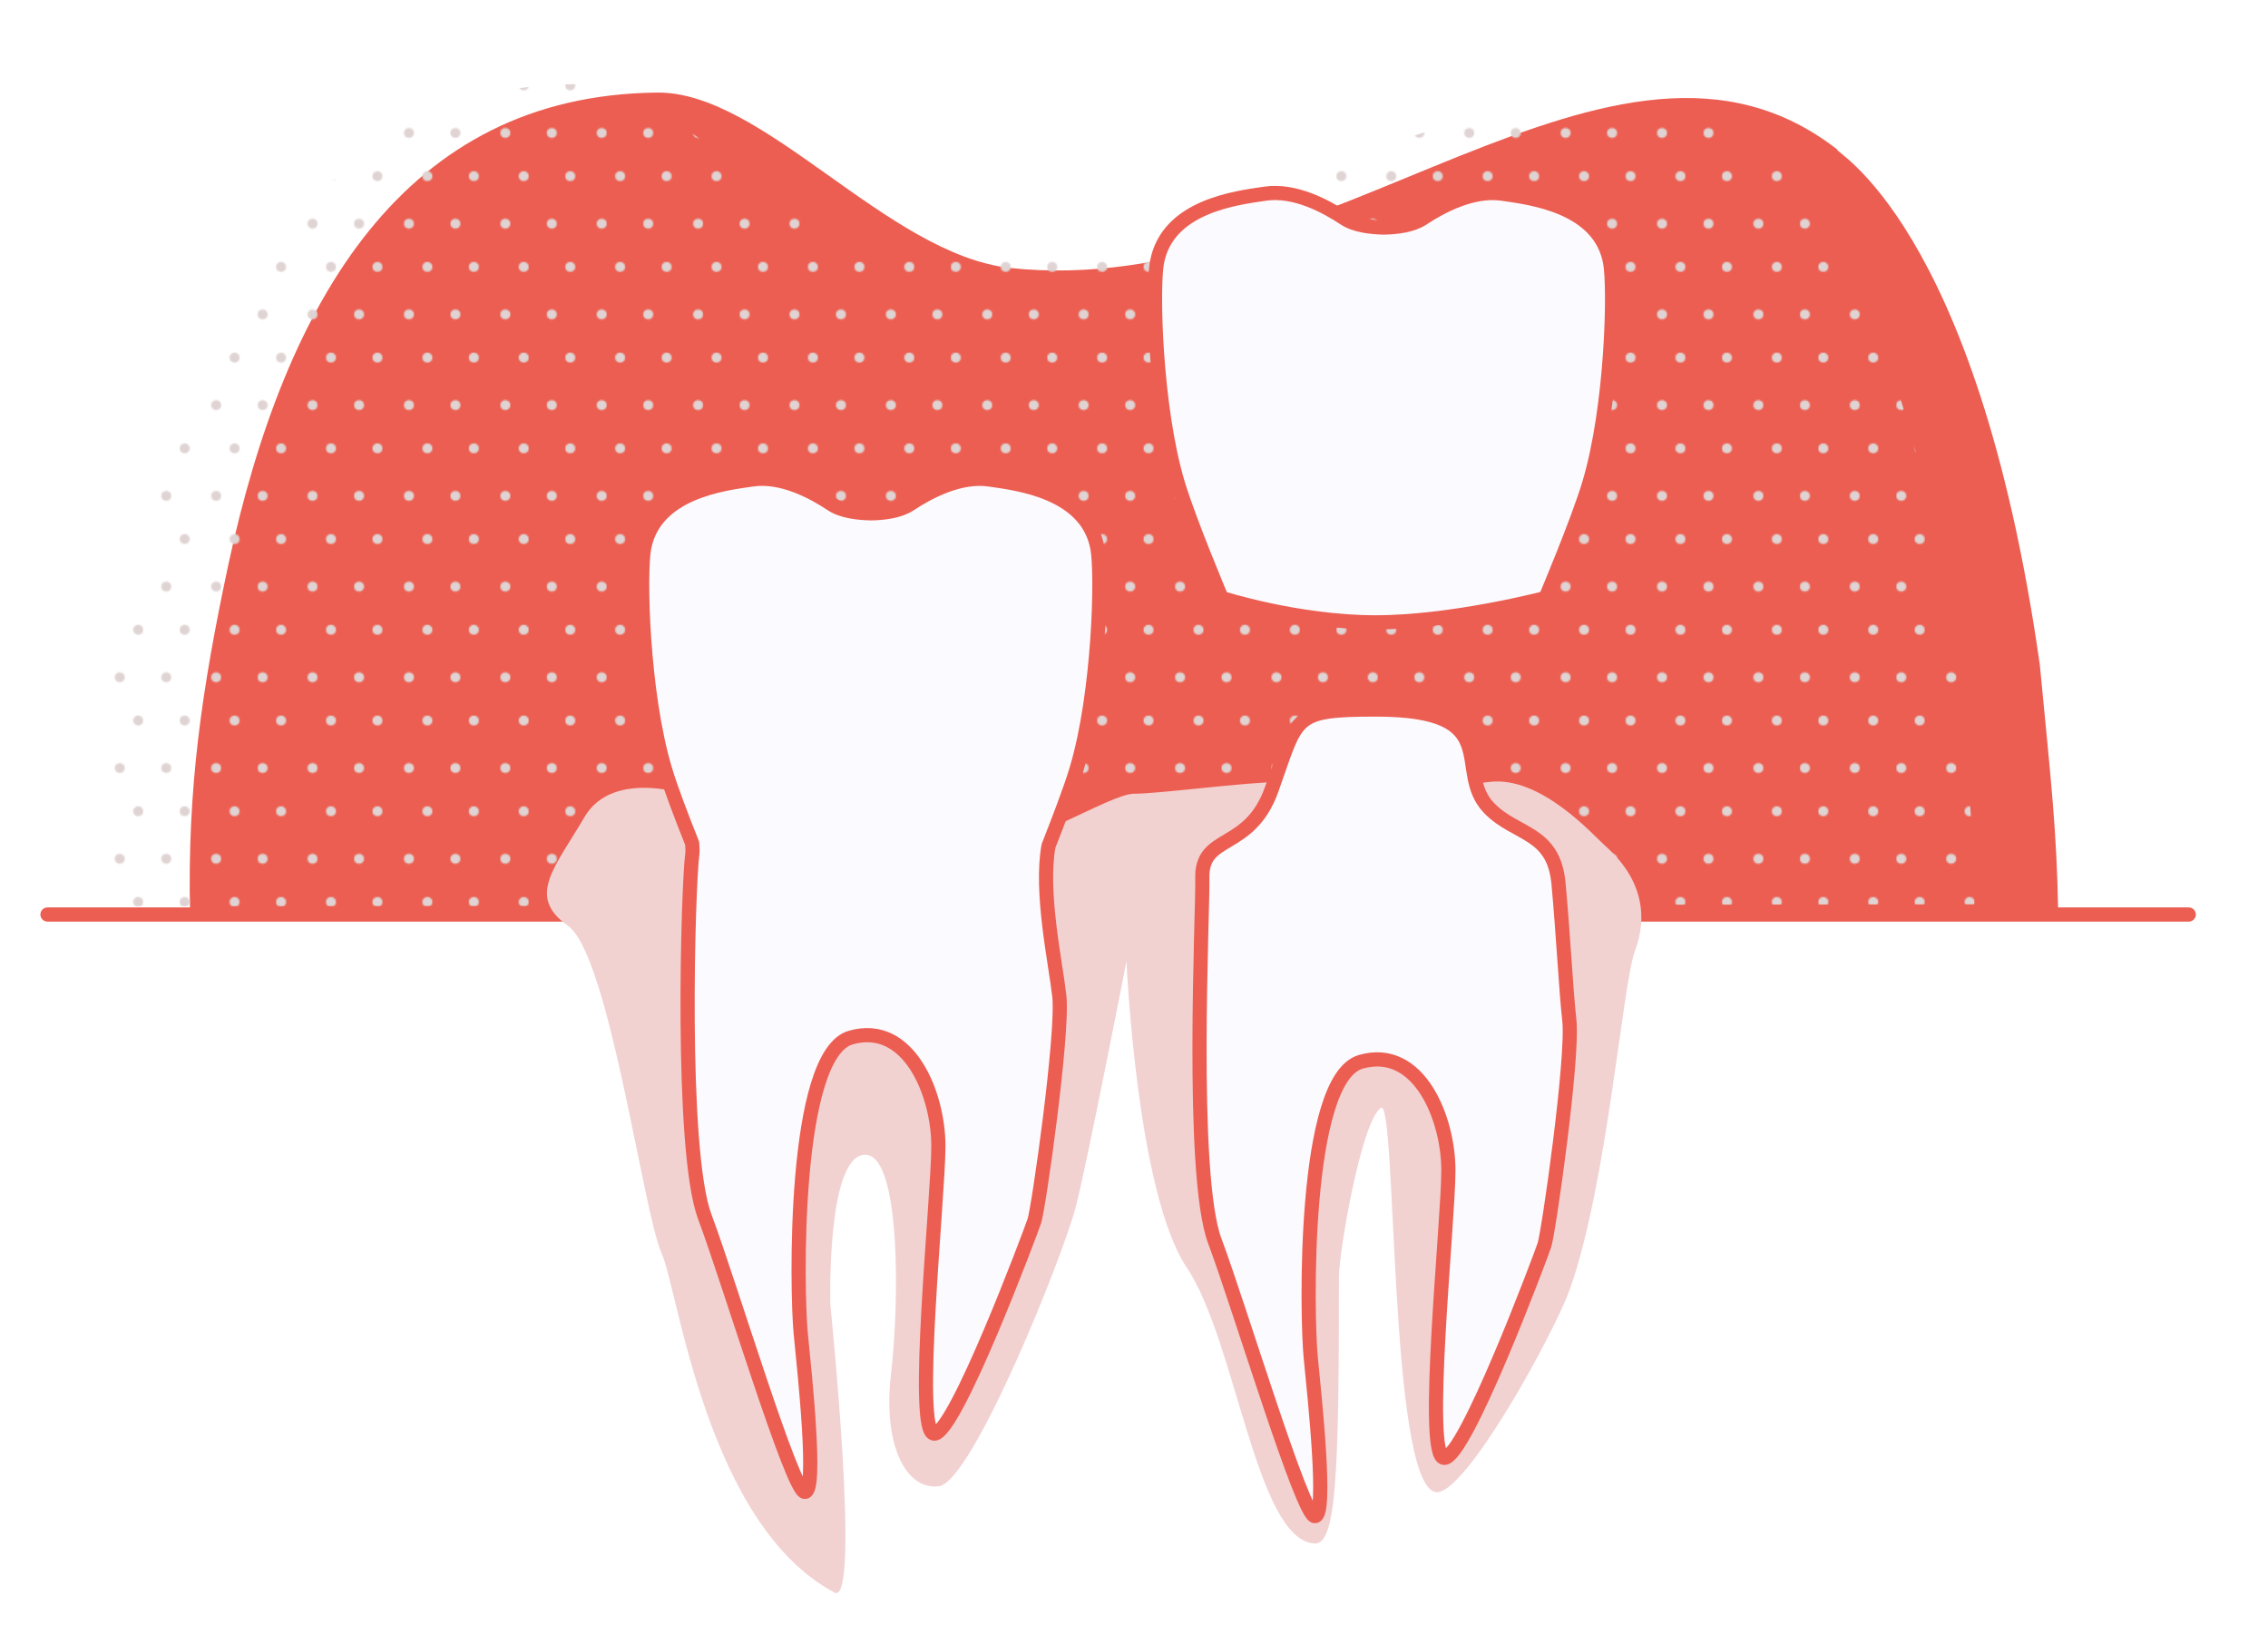 <?xml version="1.0" encoding="utf-8"?>
<!-- Generator: Adobe Illustrator 28.0.0, SVG Export Plug-In . SVG Version: 6.00 Build 0)  -->
<svg version="1.1" id="Ebene_1" xmlns="http://www.w3.org/2000/svg" xmlns:xlink="http://www.w3.org/1999/xlink" x="0px" y="0px"
	 width="1600px" height="1160px" viewBox="0 0 1600 1160" style="enable-background:new 0 0 1600 1160;" xml:space="preserve">
<style type="text/css">
	.st0{fill:none;}
	.st1{fill:#DFD4D3;}
	.st2{fill-rule:evenodd;clip-rule:evenodd;fill:#EC5E51;}
	.st3{fill-rule:evenodd;clip-rule:evenodd;fill:url(#SVGID_1_);}
	.st4{fill:none;stroke:#EC5E51;stroke-width:10;stroke-linecap:round;stroke-linejoin:round;}
	.st5{fill:#F2D1D1;}
	.st6{fill:#FBFAFF;stroke:#EC5E51;stroke-width:10;stroke-linecap:round;stroke-linejoin:round;}
	.st7{fill:#FBFAFF;}
</style>
<pattern  y="1160" width="67.2" height="63.5" patternUnits="userSpaceOnUse" id="bp-punktraster_2" viewBox="0 -63.5 67.2 63.5" style="overflow:visible;">
	<g>
		<rect y="-63.5" class="st0" width="67.2" height="63.5"/>
		<g>
			<circle class="st1" cx="9.4" cy="-17.4" r="3.5"/>
			<circle class="st1" cx="44.6" cy="-17.4" r="3.5"/>
			<circle class="st1" cx="22.4" cy="-47.9" r="3.5"/>
			<circle class="st1" cx="57.6" cy="-47.9" r="3.5"/>
		</g>
	</g>
</pattern>
<g>
	<g id="Ebene_1_00000167376848183700693670000007690372829113562773_">
		<path class="st2" d="M1452,643.8c-1.1-58.5-4.7-89-13-175.1c-44.8-314.3-147.5-362.6-142.7-363.1
			c-157.9-123.3-359.3,107.7-584,83.4c-87.1-10-173.7-124.8-249-123.7C285.2,67.3,201.2,211.8,161,398.7
			c-18.7,87.9-29,157.5-26.9,246.5"/>
		<g>
			<pattern  id="SVGID_1_" xlink:href="#bp-punktraster_2" patternTransform="matrix(1 0 0 -1 -708.11 -12588.14)">
			</pattern>
			<path class="st3" d="M1393.1,637.9c-1.1-58.5-4.7-89-13-175.1c-44.8-314.3-147.5-362.6-142.7-363.1
				c-39.8-28.5-95.5-32.8-142.6-28.2c-26.3,2.6-78.8,18.2-95.5,23.6c-108.5,35.6-185.4,95.7-345.9,88
				c-87.6-4.2-173.7-123.7-249-123.7c-161.1,0-262.2,146.6-302.4,333.5c-4,18.9-15.9,52.4-19.1,69.9C71.3,527,87.9,565,75.2,639.4"
				/>
		</g>
		<line class="st4" x1="33.5" y1="645.1" x2="1544.1" y2="645.1"/>
		<path class="st5" d="M488.8,561.7c0,0-55.9-20.6-76.5,14.7c-20.6,35.3-41.2,55.9-11.8,76.5c29.4,20.6,52.9,201.3,66.3,231.3
			c11.8,26.4,31.5,190.9,121.9,239.2c18.9,10.1-2.9-202.9-2.9-202.9s-2.9-102.9,23.5-105.9s25.2,104.4,19.3,154.4
			c-5.9,50,10.3,82.3,33.8,79.4c23.5-2.9,88.1-163.2,96.9-198.5s35.4-172,35.4-172s7.1,163.1,42.4,216
			c35.3,52.9,48.9,192,90.1,194.9c15.4,1.1,17.4-46.9,17.4-188.5c0-16.1,15.3-108.3,29.5-118.8c11.4-8.4,5.4,261.5,38.1,270.9
			c19.7,5.7,84.3-111.8,95.4-143.3c26.3-74.2,37-215.1,45.9-238.6c8.8-23.5,5.7-50-20.7-73.5c-8.5-7.5-45.9-50.2-82.4-45.4
			c-77.6,10.3-131.1,0-147.1,0c-23.5,0-85.5,8.3-103.2,8.3s-76,40.1-117.2,40.1S488.8,561.7,488.8,561.7L488.8,561.7z"/>
		<path class="st6" d="M759.5,542.5c16.2-54.4,18-138.2,14.7-155.8c-7.3-39.7-55.9-45.6-76.5-48.5s-42.6,8.8-55.9,17.6
			c-7.4,4.9-18.8,6.2-27.5,6.3c-8.7-0.2-20.2-1.4-27.5-6.3c-13.2-8.8-35.3-20.6-55.9-17.6c-20.6,2.9-69.1,8.8-76.5,48.5
			c-3.3,17.6-1.5,101.4,14.7,155.8c4.1,13.9,12.3,35.1,19.2,52.4c0.3,3.2,0.3,5.8,0.1,7.6c-2.9,20.6-8.8,208.8,8.8,255.8
			s61.8,194.1,70.6,194.1s0-82.3-2.9-111.7c-2.9-29.4-5.9-197,35.3-208.8s61.8,40.2,61.8,76.5s-17.6,202.9-2.9,202.9
			s67.6-141.1,70.6-150s20.6-132.3,17.6-158.8c-2.5-22.7-13.6-73.3-7.6-105.8C746.6,579.1,755.2,556.9,759.5,542.5L759.5,542.5z"/>
		<path class="st7" d="M1045.9,557.2c-30-48.1,3-56.7-79.8-56.7c-71.9,0-52.2,20.4-72.7,60c-14.2,27.2-45,49.7-45.2,51.5
			c-2.9,20.6-8.8,208.8,8.8,255.8s61.8,194.1,70.6,194.1s0-82.3-2.9-111.7c-2.9-29.4-5.9-189.5,35.3-201.2s61.8,32.7,61.8,68.9
			s-17.6,202.9-2.9,202.9s67.6-141.1,70.6-150c2.9-8.8,20.6-132.3,17.6-158.8c-2.5-22.7-13.6-73.3-7.6-105.8
			C1080.1,578.3,1070.6,596.8,1045.9,557.2L1045.9,557.2z"/>
		<path class="st4" d="M1050.7,570.2c-26.2-26.8,12.7-69.7-79.9-69.7c-59.6,0-55.2,4.7-73.7,56.4c-15.7,43.9-49.8,30.8-48.9,62.7
			c0.6,20.8-8.8,208.8,8.8,255.8s61.8,194.1,70.6,194.1s0-82.3-2.9-111.7c-2.9-29.4-5.9-197,35.3-208.8s61.8,40.2,61.8,76.5
			s-17.6,202.9-2.9,202.9c14.7,0,67.6-141.1,70.6-150s20.6-132.3,17.6-158.8c-2.5-22.7-3.9-55.3-7.6-96.2
			C1096.1,586.3,1069.7,589.6,1050.7,570.2L1050.7,570.2z"/>
		<path class="st6" d="M1135.9,185.1c-7.3-39.7-55.9-45.6-76.4-48.5s-42.6,8.8-55.9,17.6c-7.4,4.9-18.8,6.2-27.5,6.3
			c-8.7-0.2-20.2-1.4-27.5-6.3c-13.2-8.8-35.3-20.6-55.9-17.6s-69.1,8.8-76.5,48.5c-3.3,17.6-1.5,101.4,14.7,155.8
			c8,26.7,30.9,80.9,30.9,80.9S915.5,439,970.2,439c54.8,0,120.1-17.2,120.1-17.2s22.9-54.1,30.9-80.9
			C1137.4,286.6,1139.2,202.8,1135.9,185.1L1135.9,185.1z"/>
		<rect x="3" y="18.3" class="st0" width="1600" height="1146.6"/>
	</g>
</g>
</svg>
